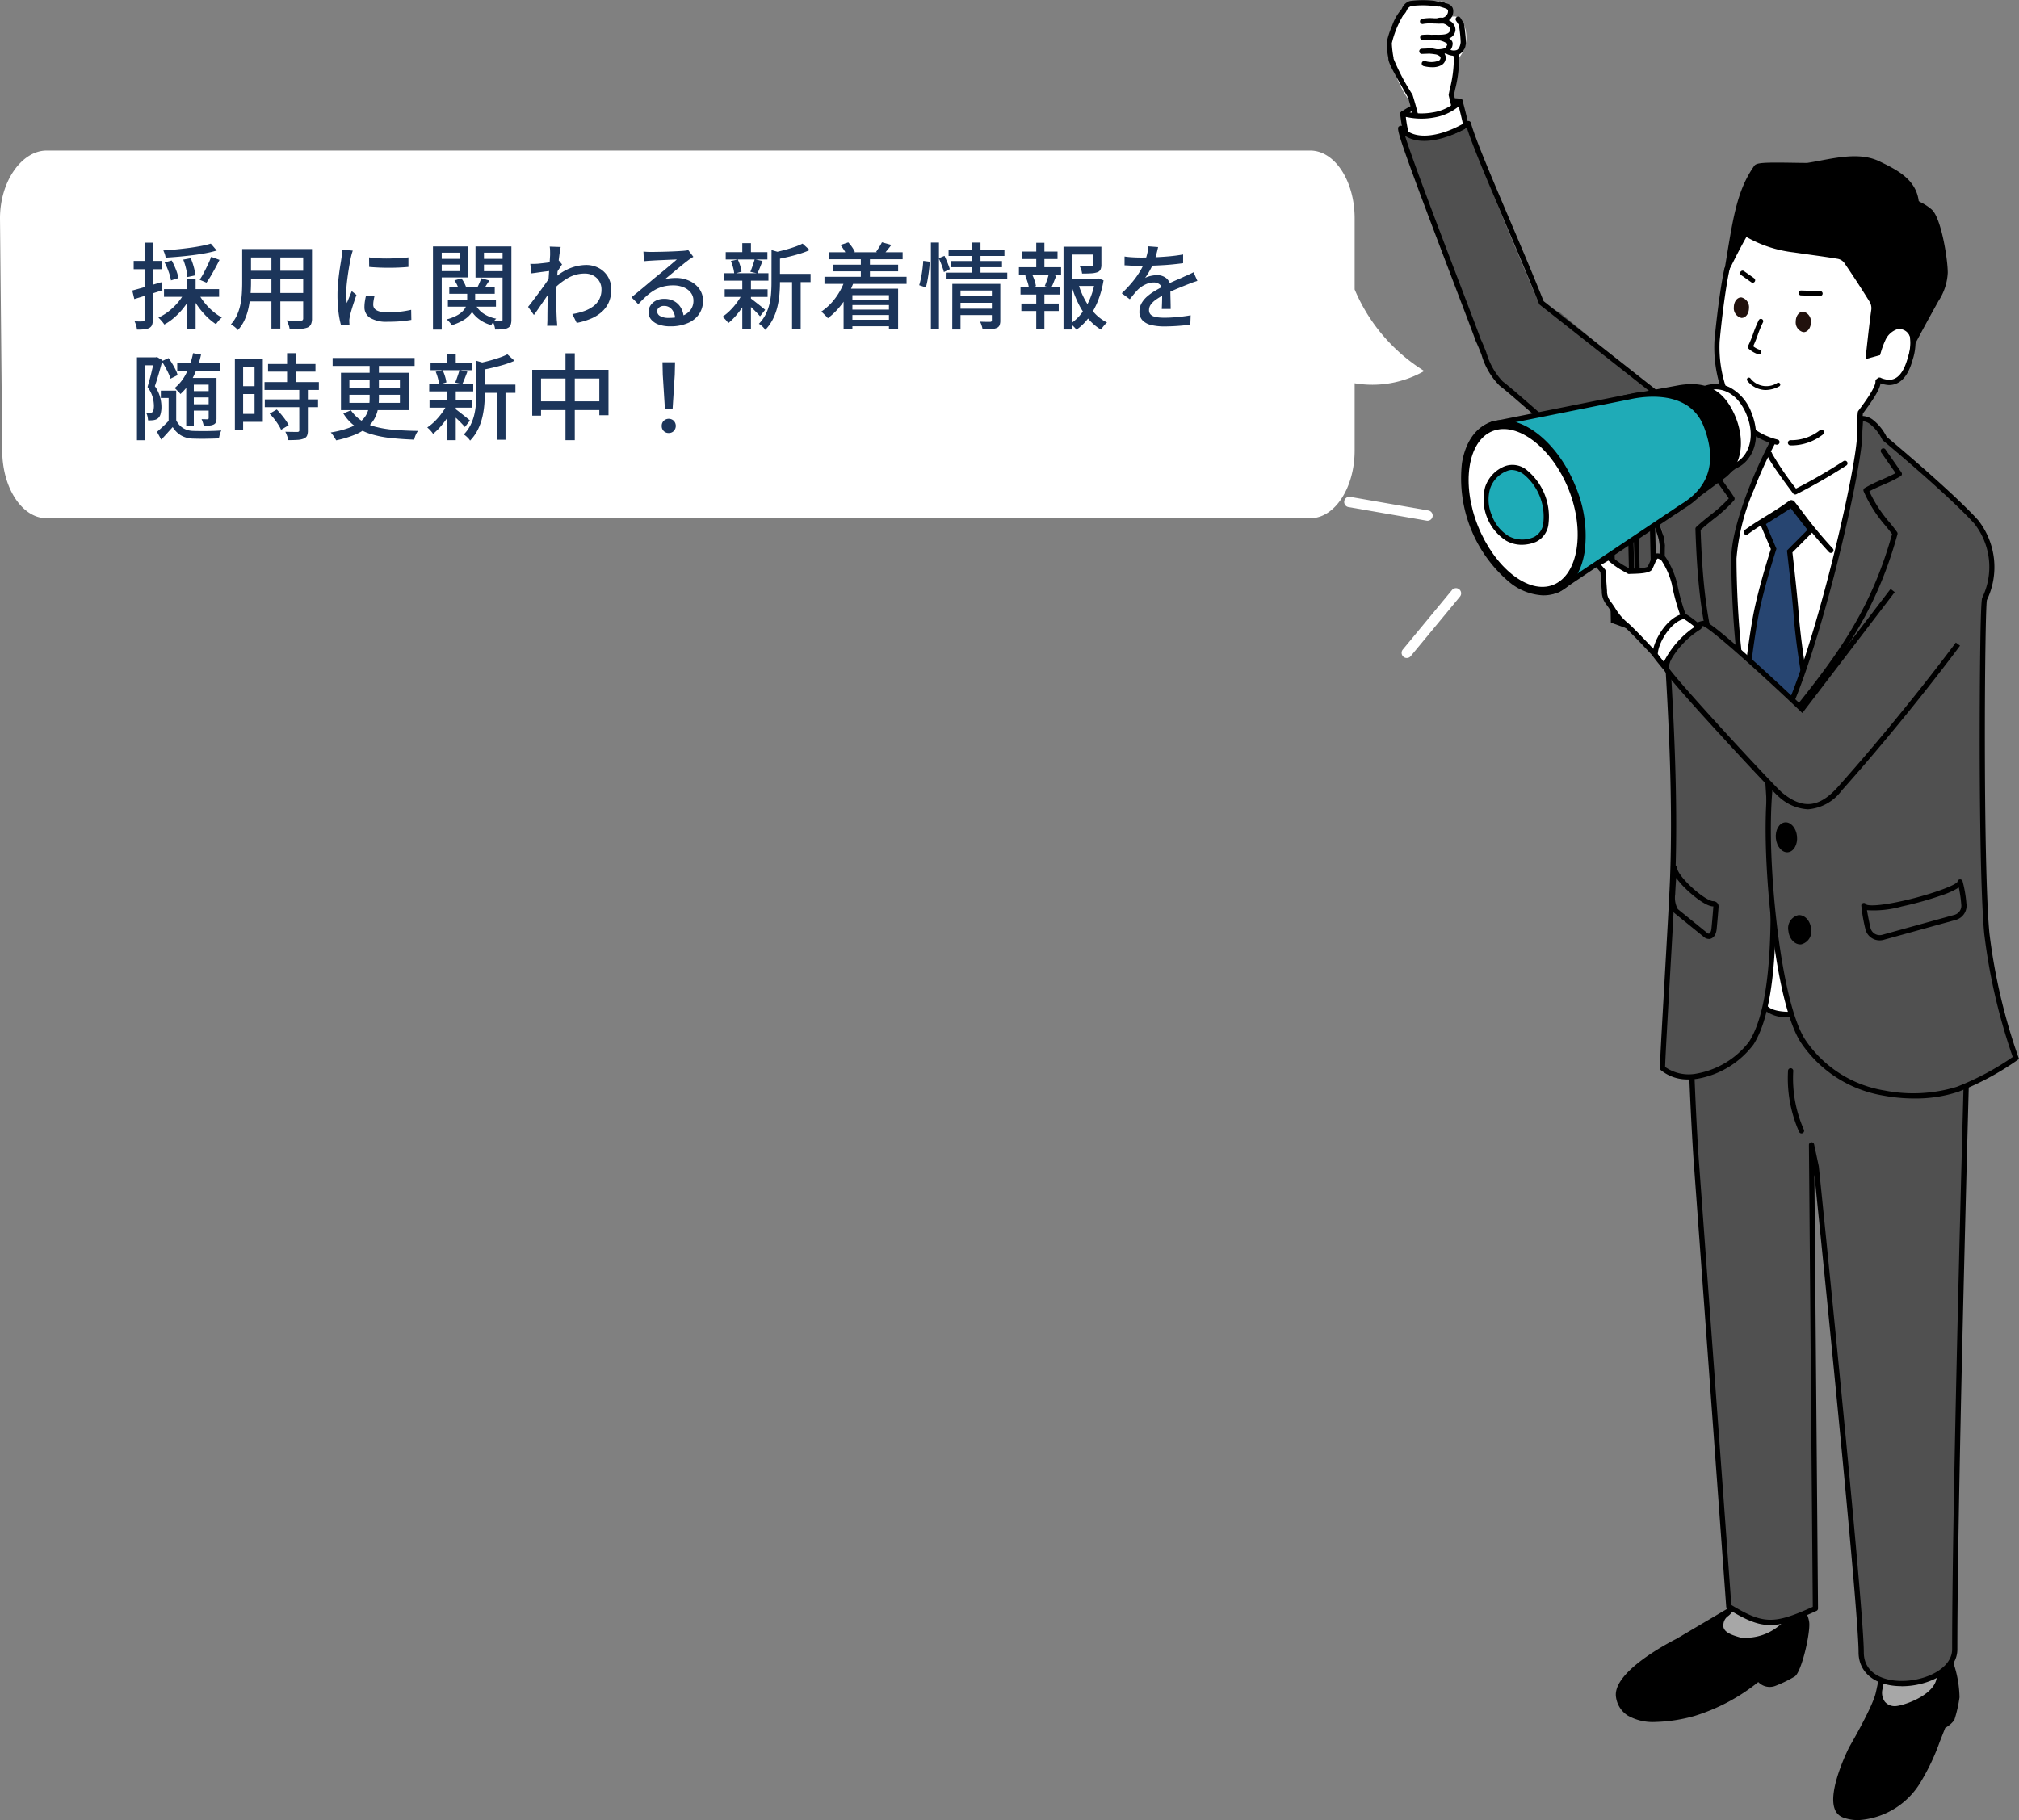 <svg xmlns="http://www.w3.org/2000/svg" width="237.004" height="213.698"><rect width="100%" height="100%" fill="#808080" stroke="none"/><defs><clipPath id="a"><path data-name="長方形 1402" fill="none" d="M0 0h79.221v213.698H0z"/></clipPath></defs><g data-name="グループ 9008"><g data-name="グループ 9007"><g data-name="グループ 854"><g data-name="グループ 203" transform="translate(157.783)" clip-path="url(#a)"><path data-name="パス 1052" d="M54.301 190.676c-.035-1.5-2.087-3.98-4.012-4.573l-11.139 6.576s-7.42 3.719-6.928 6.553c.6 3.482 5.666 2.8 8.853 1.929a22.326 22.326 0 007.592-4.106 1.55 1.55 0 001.811.6 14.717 14.717 0 002.258-1.09c.616-.448 1.6-4.4 1.566-5.891"/><path data-name="パス 1053" d="M36.508 202.175a18.552 18.552 0 004.648-.715l.019-.006a22.538 22.538 0 007.442-3.969 1.855 1.855 0 001.964.465 14.741 14.741 0 002.335-1.131c.756-.549 1.726-4.668 1.692-6.146-.04-1.708-2.253-4.251-4.229-4.859a.305.305 0 00-.246.029l-11.13 6.571c-.824.414-7.6 3.914-7.083 6.875a3.055 3.055 0 001.4 2.149 5.988 5.988 0 003.185.739m4.476-1.305c-1.565.428-5.389 1.282-7.332.048a2.434 2.434 0 01-1.128-1.735c-.371-2.139 4.756-5.22 6.763-6.226l.018-.01 11.019-6.505c1.807.636 3.64 2.961 3.669 4.245.036 1.551-.991 5.309-1.439 5.635a14.589 14.589 0 01-2.189 1.053 1.239 1.239 0 01-1.444-.487.307.307 0 00-.444-.072 21.941 21.941 0 01-7.494 4.055"/><path data-name="パス 1054" d="M46.882 170.472c-.2 6.728.113 12.9-1.275 17.907-.373 1.346-1.131.935-1.377 2.2s1.173 1.677 2.211 1.976a6.457 6.457 0 005.656-2.29c.814-1.166.63-.727.986-3.758.47-4-1.984-9.974-.514-15.123a28.41 28.41 0 01-5.688-.908" fill="#faf0a4"/><path data-name="パス 1055" d="M46.882 170.472c-.2 6.728.113 12.9-1.275 17.907-.373 1.346-1.131.935-1.377 2.2s1.173 1.677 2.211 1.976a6.457 6.457 0 005.656-2.29c.814-1.166.63-.727.986-3.758.47-4-1.984-9.974-.514-15.123a28.41 28.41 0 01-5.688-.908" fill="#a7a7a7"/><path data-name="パス 1056" d="M47.098 192.932a7.268 7.268 0 002.13-.369 6.034 6.034 0 003.122-2.127l.147-.209c.576-.815.583-.877.753-2.447.036-.334.08-.74.139-1.242a23.234 23.234 0 00-.423-5.781c-.446-2.959-.952-6.312-.1-9.293l.1-.359-.371-.032a28.786 28.786 0 01-5.582-.88l-.425-.2-.014.47a257.89 257.89 0 00-.08 4.459c-.061 4.9-.118 9.537-1.183 13.375a1.628 1.628 0 01-.633.973 1.873 1.873 0 00-.749 1.247c-.3 1.544 1.407 2.036 2.427 2.329a2.754 2.754 0 00.741.086m5.081-21.279c-.753 3.013-.258 6.291.18 9.2a22.859 22.859 0 01.42 5.619c-.059.5-.1.912-.14 1.248-.16 1.473-.16 1.473-.644 2.159l-.149.211a6.162 6.162 0 01-5.32 2.171c-1.2-.344-2.173-.7-1.995-1.622a1.276 1.276 0 01.54-.894 2.236 2.236 0 00.831-1.279c1.086-3.915 1.144-8.587 1.205-13.532.016-1.31.033-2.661.069-4.03a36.249 36.249 0 005 .754"/><path data-name="パス 1057" d="M70.627 193.884c-.884-1.32-4.878-.759-6.942-.192 0 0-.562 3.379-.991 5.173s-3.14 6.417-3.14 6.417-3.459 6.842-.888 7.818c3.178 1.206 7.714-1.6 8.83-4.167a36.072 36.072 0 002.819-6.289 2.984 2.984 0 001.035-.845 15.352 15.352 0 00.579-2.544 12.857 12.857 0 00-1.3-5.373"/><path data-name="パス 1058" d="M60.327 213.698a9.166 9.166 0 007.443-4.624 25.7 25.7 0 002.137-4.553c.184-.473.4-1.013.651-1.653a3.389 3.389 0 001.035-.878.307.307 0 00.051-.1 15.4 15.4 0 00.593-2.614 13.206 13.206 0 00-1.353-5.566c-1.075-1.605-5.619-.773-7.279-.317a.306.306 0 00-.221.245c-.006.034-.566 3.389-.987 5.152-.414 1.73-3.079 6.287-3.106 6.333l-.009.017c-.1.206-2.539 5.067-1.688 7.26a1.632 1.632 0 00.965.983 4.974 4.974 0 001.77.31m10.745-12.038a2.7 2.7 0 01-.882.71.308.308 0 00-.161.167c-.276.69-.5 1.266-.7 1.767a25.242 25.242 0 01-2.1 4.481.3.3 0 00-.017.033c-1.011 2.331-5.373 5.166-8.439 4a1.025 1.025 0 01-.611-.631c-.3-.785-.119-2.192.535-4.071a25.018 25.018 0 011.124-2.682c.17-.29 2.739-4.7 3.168-6.492.367-1.536.836-4.251.963-5a18.015 18.015 0 013.654-.551c1.462-.05 2.442.188 2.763.667a12.569 12.569 0 011.251 5.181 14.5 14.5 0 01-.55 2.42"/><path data-name="パス 1059" d="M62.44 178.797c.775 5.748 1.387 11.343.982 15.8a29.822 29.822 0 01-.52 3.615 1.814 1.814 0 001.764 2.4c.867.018 4.187-1.048 5.018-2.964.482-1.112.006-1.34-.131-3.969a135.9 135.9 0 01.226-15.848c-1.732.164-6.738 1.14-7.339.96" fill="#a7a7a7"/><path data-name="パス 1060" d="M64.681 200.925c.976 0 4.4-1.118 5.281-3.149a2.871 2.871 0 00.133-1.934 18.179 18.179 0 01-.24-2.173 135.013 135.013 0 01.225-15.8l.036-.37-.371.035c-.686.064-1.852.251-3.087.448a30.767 30.767 0 01-4.136.523l-.441-.113.051.449c.864 6.411 1.361 11.539.98 15.734a29.033 29.033 0 01-.514 3.578 2.415 2.415 0 00.384 2.019 2.08 2.08 0 001.674.756h.025m4.754-22.742a138.71 138.71 0 00-.192 15.517 18.715 18.715 0 00.247 2.24 2.287 2.287 0 01-.091 1.591c-.772 1.78-4.009 2.791-4.729 2.779a1.489 1.489 0 01-1.2-.523 1.808 1.808 0 01-.266-1.509 29.617 29.617 0 00.525-3.651c.379-4.172-.1-9.224-.934-15.5.653-.02 1.906-.209 3.966-.538 1.022-.163 2-.319 2.679-.4"/><path data-name="パス 1061" d="M54.866 134.426l.455 54.431c-4.791 2.189-6.1 2.237-10.163-.234l-3.855-52.8s-.786-11.576-.7-21.494c.032 1.332 32.784-.031 32.784-.031s-1.711 58.775-1.711 79.349c0 4.5-10.981 6.019-10.981.35 0-5.6-5.28-57.014-5.28-57.014z" fill="#505050"/><path data-name="パス 1062" d="M65.446 197.976c3.144 0 6.537-1.655 6.537-4.329 0-20.335 1.694-78.753 1.711-79.34a.308.308 0 00-.091-.227.3.3 0 00-.228-.088c-.078 0-7.867.326-15.751.5-13.86.308-16.349-.088-16.743-.3a.307.307 0 00-.584.13c-.084 9.816.694 21.4.7 21.518l3.855 52.8a.307.307 0 00.147.24c4.1 2.493 5.469 2.526 10.45.251a.307.307 0 00.179-.282l-.425-50.927c.708 6.931 5.185 50.956 5.185 56.069 0 2.417 1.985 3.978 5.058 3.978m7.624-83.358c-.137 4.772-1.7 59.481-1.7 79.029 0 2.222-3.062 3.715-5.923 3.715-2.149 0-4.444-.884-4.444-3.364 0-5.555-5.229-56.531-5.282-57.045a.294.294 0 00-.005-.033l-.548-2.557a.307.307 0 00-.607.067l.453 54.232c-4.57 2.073-5.814 2.043-9.56-.217l-3.845-52.637c-.008-.112-.757-11.272-.7-20.949 1.009.256 4.335.528 16.6.257a945.567 945.567 0 0015.567-.491"/><path data-name="パス 1063" d="M62.284 52.038c-1.57-2.243-3.707-3.616-6.249-2.793s-4.486-.075-7.4 4.486-6.056 14.506-4.038 22.88 4.118 41.647 4.118 41.647 4.659 2.932 10.968-2.33c5.773-17-1.279-38.33-.505-41.71 1.421-6.206 5.084-15.4 5.309-18.02a4.887 4.887 0 00-2.2-4.16" fill="#fff"/><path data-name="パス 1064" d="M52.496 59.272l2.3 2.961-2.5 2.517s.58 4.9.781 7.67a82.463 82.463 0 001.168 8.32l.43 9.781-4.285 7.737-1.7-7.487-1.476-10.67s.5-4.688 1.128-7.962c.625-3.248 2.066-7.688 2.066-7.688l-1.293-3.04z" fill="#274571"/><path data-name="パス 1065" d="M50.273 99.11l4.717-8.518-.439-9.913a82.821 82.821 0 01-1.163-8.283c-.179-2.473-.666-6.7-.764-7.536l2.584-2.6-2.64-3.394-3.827 2.427 1.35 3.175c-.226.707-1.473 4.669-2.041 7.615-.625 3.249-1.126 7.941-1.131 7.988v.037l1.486 10.733zm4.1-8.663l-3.853 6.957-1.515-6.689-1.469-10.62c.048-.448.529-4.829 1.12-7.9.614-3.192 2.042-7.607 2.057-7.651l.035-.109-1.236-2.906 2.916-1.849 1.966 2.528-2.412 2.43.017.147c.006.049.581 4.929.779 7.656a83.067 83.067 0 001.169 8.334z"/><path data-name="パス 1066" d="M37.36 62.658c.048-1.1-2.214-3.52-1.5-4.731a12.168 12.168 0 014.733-6.266c1.756-1.054 2.912-.994 4.7-1.307a49.81 49.81 0 015.98-.109c-1.785 2.805-5.515 11-5.515 15.336s.919 17.374 4.361 23.5c.836 12.721 1.208 27.785-2.305 33.369-1.579 2.51-7.233 5.622-10.43 2.966-.082-.208 1.008-17.795 1.178-22.129.623-15.915-1.424-35.373-1.2-40.633" fill="#505050"/><path data-name="パス 1067" d="M40.392 126.741a7.066 7.066 0 001.111-.091 10.5 10.5 0 006.566-4.033c3.633-5.775 2.649-20.741 1.859-32.766a.308.308 0 00-.039-.13c-3.722-6.628-3.83-22.367-3.83-24.14a25.224 25.224 0 012.067-8.129 46.4 46.4 0 013.4-7.042.307.307 0 00-.285-.47c-.052 0-1.284.112-2.621.375a.307.307 0 10.118.6 26.3 26.3 0 011.943-.3c-1.954 3.318-5.235 10.832-5.235 14.964 0 1.784.109 17.581 3.874 24.379.784 11.925 1.749 26.735-1.771 32.331a9.967 9.967 0 01-6.143 3.754 4.8 4.8 0 01-3.725-.775c.012-.824.279-5.5.538-10.036.277-4.847.563-9.86.644-11.931.393-10.049-.28-20.967-.772-28.94-.288-4.671-.516-8.361-.432-10.289a.305.305 0 000-.056l-.126-.9a.307.307 0 10-.608.085l.122.868c-.081 1.967.147 5.658.434 10.324.491 7.96 1.163 18.86.771 28.878-.081 2.065-.367 7.075-.643 11.92-.557 9.759-.566 10.2-.513 10.334a.308.308 0 00.09.124 4.906 4.906 0 003.209 1.086"/><path data-name="パス 1068" d="M48.567 89.503a.307.307 0 00.272-.448c-5.221-10.122-6.6-15.414-6.991-26.832.587-.534 1.069-.916 1.535-1.286a17.159 17.159 0 002.377-2.181.307.307 0 00.031-.369 24.411 24.411 0 00-.842-1.224c-.23-.32-.467-.649-.692-.993l1.734-1.8a.307.307 0 10-.442-.426l-1.9 1.974a.307.307 0 00-.038.377c.273.432.563.835.843 1.225.231.322.469.652.7 1a16.638 16.638 0 01-2.144 1.938c-.5.4-1.022.811-1.673 1.409a.307.307 0 00-.1.236c.384 11.628 1.77 16.973 7.064 27.235a.307.307 0 00.273.166"/><path data-name="パス 1069" d="M57.141 64.92a.307.307 0 00.226-.515 50.647 50.647 0 01-3.525-4.245c-.333-.439-.647-.854-1-1.3a.307.307 0 00-.481.382c.35.441.662.853.993 1.29a51.172 51.172 0 003.562 4.29.306.306 0 00.226.1"/><path data-name="パス 1070" d="M47.201 62.792a.3.3 0 00.182-.06c.849-.624 1.612-1.093 2.42-1.59.868-.533 1.764-1.085 2.83-1.868a.307.307 0 10-.364-.495c-1.045.768-1.931 1.313-2.788 1.84-.819.5-1.593.979-2.462 1.618a.307.307 0 00.182.554"/><path data-name="パス 1071" d="M42.798 110.247a.762.762 0 00.283-.055c.216-.086.588-.354.657-1.177 0-.012.154-1.6.218-2.558a.591.591 0 00-.16-.449.631.631 0 00-.459-.2h-.008c-.53 0-1.969-1.019-3.084-2.185-.866-.9-1.159-1.494-1.147-1.723a.307.307 0 00-.611-.054c-.164 1.323-.237 3.1-.238 3.117a3.122 3.122 0 00.521 2.241l.011.009 3.457 2.8a.851.851 0 00.561.223m.544-3.822c-.064.951-.215 2.52-.216 2.536-.035.423-.164.619-.273.662a.221.221 0 01-.214-.062l-.011-.009-3.455-2.8a2.762 2.762 0 01-.313-1.744c0-.02.039-.933.12-1.927a8.849 8.849 0 00.82.976c.88.919 2.613 2.374 3.529 2.374h.014m-4.369.556z"/><path data-name="パス 1072" d="M43.924 39.874s.639-9.691 3.246-12.528c2.63-3.938 5.03-3.075 8.964-5.411 7.019-3.548 8.262 6.877 8.233 15.023-.086 5.249-1.06 6.815-2.325 9.161a10.43 10.43 0 01-1.508 2.435c-.172 1.361.034 2.655-.065 4.379-.5 1.136-3.586 3.872-7.453 4.927-.466.127-.661.34-.974-1.271a19.8 19.8 0 01-.432-4.547c-5.363-.661-8.086-6.156-7.686-12.168" fill="#fff"/><path data-name="パス 1073" d="M65.999 41.688c1.191-2.3 2.25-4.247 3.5-6.5a6.341 6.341 0 001.047-3.168c-.007-1.7-.822-6.339-1.766-7.167s-1.6-.85-1.637-1.18c-.29-2.419-2.474-3.49-4.449-4.449-2.42-1.175-5.543-.219-8.315.219-2.406-.006-5.719-.168-5.98.2-2.075 2.929-2.479 6.3-3.389 11.745.164-.325 1.35-2.734 2.106-3.983a14.085 14.085 0 005.686 1.932c1.727.261 3.461.47 5.185.758a1.557 1.557 0 01.952.576 118.011 118.011 0 013.023 4.644 1.784 1.784 0 01.221 1.089c-.265 1.841-.632 5.351-.632 5.351l1.256-.343a6.116 6.116 0 01.973-2.071c.712-.643 1.495-.133 1.826.833a12.705 12.705 0 01.393 1.514"/><path data-name="パス 1074" d="M65.885 42.572l.386-.746c1.218-2.356 2.279-4.3 3.5-6.491a6.6 6.6 0 001.086-3.319c-.007-1.722-.8-6.459-1.87-7.4a5.812 5.812 0 00-1.245-.835 1.941 1.941 0 01-.292-.17c-.321-2.582-2.6-3.691-4.618-4.669-2.064-1-4.544-.536-6.942-.085-.53.1-1.032.194-1.531.273-.54 0-1.136-.011-1.712-.02-3.3-.052-4.236-.015-4.495.35-1.937 2.734-2.445 5.825-3.215 10.5l-.226 1.368-.332 1.988 1-1.976c.306-.613 1.189-2.382 1.848-3.518a14.539 14.539 0 005.536 1.809c.684.1 1.379.2 2.052.293 1.027.143 2.089.29 3.128.464a1.247 1.247 0 01.749.448 116.625 116.625 0 013.015 4.632 1.484 1.484 0 01.178.884c-.263 1.826-.63 5.328-.634 5.363l-.047.446 1.857-.508.047-.167a5.5 5.5 0 01.883-1.926.623.623 0 01.583-.191 1.308 1.308 0 01.747.9 9.667 9.667 0 01.316 1.181l.067.3zm-3.323-1.412l-.657.18c.108-1 .378-3.467.584-4.893a2.078 2.078 0 00-.264-1.295 118.172 118.172 0 00-3.031-4.656 1.87 1.87 0 00-1.154-.705 114.895 114.895 0 00-3.144-.466c-.671-.093-1.365-.19-2.045-.292a13.625 13.625 0 01-5.566-1.887l-.265-.171-.163.27c-.361.6-.817 1.451-1.215 2.221.7-4.245 1.235-7.123 2.991-9.618a21.551 21.551 0 014-.12c.587.009 1.194.019 1.745.02h.048a56.536 56.536 0 001.573-.28c2.3-.432 4.678-.88 6.56.034s4.007 1.946 4.278 4.21c.039.321.306.46.615.622a5.189 5.189 0 011.124.752c.817.717 1.655 5.21 1.662 6.938a6.011 6.011 0 01-1.009 3.018 244.49 244.49 0 00-3.119 5.764 8.595 8.595 0 00-.215-.728 1.876 1.876 0 00-1.174-1.291 1.23 1.23 0 00-1.148.33 5.515 5.515 0 00-1.013 2.048"/><path data-name="パス 1075" d="M66.437 39.617a1.315 1.315 0 00-1.5-.965 2.373 2.373 0 00-1.424 1.34 10.111 10.111 0 00-.7 2.154s-.448 2.97 1.155 2.659c2-.388 2.371-3.338 2.371-3.338a3.686 3.686 0 00.092-1.849" fill="#fff"/><path data-name="パス 1076" d="M63.955 45.209c1.946 0 2.579-2.251 2.788-2.995a6.634 6.634 0 00.284-2.828 1.82 1.82 0 00-.876-1.206 2.344 2.344 0 00-1.872-.043.307.307 0 10.194.582 1.783 1.783 0 011.386 0 1.233 1.233 0 01.574.822 5.783 5.783 0 01-.281 2.506c-.487 1.733-1.212 2.565-2.233 2.547a3.139 3.139 0 01-.964-.245.307.307 0 00-.243.564 3.738 3.738 0 001.195.295h.047"/><path data-name="パス 1077" d="M50.809 52.212a.307.307 0 00.067-.606 7.864 7.864 0 01-5.187-4.094 14.721 14.721 0 01-1.609-7.428c.022-.244.477-5.228 1.163-8.444a.307.307 0 00-.6-.128c-.708 3.317-1.171 8.475-1.175 8.527v.018a15.344 15.344 0 001.685 7.752 8.461 8.461 0 005.59 4.4.3.3 0 00.068.008"/><path data-name="パス 1078" d="M52.953 58.06a.307.307 0 00.139-.033 64.4 64.4 0 005.88-3.386.307.307 0 00-.348-.505 60.915 60.915 0 01-5.58 3.226 34.609 34.609 0 01-2.8-4.106.3.3 0 00-.347-.257.309.309 0 00-.259.35c.08.556 2.174 3.394 3.071 4.588a.307.307 0 00.246.123"/><path data-name="パス 1079" d="M60.237 54.93a.307.307 0 00.3-.266c.013-.093.053-.431.1-.789.046-.38.108-.9.119-.974a.31.31 0 00.006-.043c.043-.748.044-1.41.045-2.05a19.649 19.649 0 01.089-2.26c1.34-1.8 2.154-3.073 2.084-3.826a.307.307 0 00-.611.057c.063.68-1.392 2.633-2.014 3.467a.3.3 0 00-.058.145 19.358 19.358 0 00-.1 2.416c0 .631 0 1.284-.044 2.014-.017.11-.047.357-.122.981-.043.354-.083.688-.1.78a.307.307 0 00.263.345h.041"/><path data-name="パス 1080" d="M45.748 36.055a1.171 1.171 0 00.876 1.268c.489.037.89-.469.9-1.132a1.171 1.171 0 00-.876-1.268c-.489-.038-.89.469-.9 1.132" fill="#21110d"/><path data-name="パス 1081" d="M53.016 37.728a1.171 1.171 0 00.876 1.268c.489.037.89-.469.9-1.132a1.171 1.171 0 00-.876-1.268c-.489-.037-.89.469-.9 1.132" fill="#21110d"/><path data-name="パス 1082" d="M48.695 41.61a.28.28 0 00.088-.545 2.338 2.338 0 01-.764-.412 14.115 14.115 0 00.533-1.321 13.337 13.337 0 01.607-1.473.279.279 0 10-.5-.242 14.019 14.019 0 00-.63 1.526 13.344 13.344 0 01-.607 1.473.279.279 0 00.08.341 3.214 3.214 0 001.108.638.283.283 0 00.089.014"/><path data-name="パス 1083" d="M55.894 34.753a.288.288 0 00.009-.575l-2.269-.069a.288.288 0 00-.017.575l2.269.068h.009"/><path data-name="パス 1084" d="M47.964 33.195a.288.288 0 00.166-.523l-1.2-.847a.288.288 0 00-.332.47l1.2.847a.286.286 0 00.165.053"/><path data-name="パス 1085" d="M52.255 119.406a14.493 14.493 0 004.324-.737l-.191-.583c-2.961.971-6 .942-6.784-.064l-.485.376a3.974 3.974 0 003.137 1.008"/><path data-name="パス 1086" d="M25.359 36.722l17.783 14.726-3.947 10.7S21.175 47.106 18.442 45.04c-4.144-3.133.354-8.434 2.308-10.669z" fill="#505050"/><path data-name="パス 1087" d="M7.288 13.557a3.586 3.586 0 002.245.688 5.375 5.375 0 002.249-.824c.7-.42 1.538-.835 1.831-1.531a15.414 15.414 0 00-1.755-.084c-.583.07-1.164.157-1.739.279a7.01 7.01 0 00-3.182 1.263l.352.209" fill="#fff"/><path data-name="パス 1088" d="M9.282 14.563q.135 0 .278-.012a5.634 5.634 0 002.379-.866l.264-.156a3.693 3.693 0 001.692-1.519.307.307 0 00-.248-.424 15.344 15.344 0 00-1.824-.085c-.681.082-1.242.172-1.766.284a7.256 7.256 0 00-3.323 1.334.307.307 0 00.049.493l.351.208a4.108 4.108 0 002.151.742m3.8-2.412a5.051 5.051 0 01-1.186.847l-.27.159a5.045 5.045 0 01-2.118.781 3.248 3.248 0 01-2.023-.624 8.1 8.1 0 012.7-.929c.505-.108 1.049-.2 1.711-.275.1-.011.673.006 1.186.041"/><path data-name="パス 1089" d="M11.567 2.277l1.037-.3a1.107 1.107 0 011.285.543 3.892 3.892 0 01-1.135 4.967l-.786.576z" fill="#fff"/><path data-name="パス 1090" d="M7.97 12.097c-1.3-1.123-2.751-5.286-2.666-5.645 0 0-.049-1.061-.006-1.415a11.148 11.148 0 011.462-3.5c.363-.284.351-.909 1.045-1.12a16.744 16.744 0 013.074-.32c.72.122 1.068-.035 1.572.741.072.111.145.448 0 .56l.438 4.108.3 1.24a18.042 18.042 0 01-.6 4.392l1.084 4.558-4.594 1.114s-.559-4.242-1.106-4.716" fill="#fff"/><path data-name="パス 1091" d="M10.353 7.892a2.11 2.11 0 001.076-.246.994.994 0 00.476-.65.871.871 0 00-.12-.691 1.221 1.221 0 00.945-1.045.6.6 0 00-.143-.536 1.09 1.09 0 00-.262-.215 1.156 1.156 0 00.745-.989 1.218 1.218 0 00-.677-1.082l-.094-.059a1.3 1.3 0 00.5-.871c.107-.871-.5-1.051-1.257-1.279l-.226-.068a.307.307 0 00-.18.587l.23.069c.835.25.862.3.823.616a.808.808 0 01-.665.656 1.025 1.025 0 00-.671.1.307.307 0 00.143.572 2.325 2.325 0 00.542-.041 1.728 1.728 0 01.517.234c.281.186.419.393.406.494-.07.561-.584.65-1.641.631h-.083a2.315 2.315 0 00-.288 0 .307.307 0 00.022.613h.271a2.5 2.5 0 011.385.445c-.131.539-.362.569-.78.625l-.066.009a1.954 1.954 0 01-.482 0c-.23-.053-.473-.089-.7-.123l-.091-.013a.307.307 0 00-.09.607c.1.015.2.035.311.056.146.028.3.058.465.078a1.039 1.039 0 01.586.28.253.253 0 01.027.217.38.38 0 01-.194.253 2.444 2.444 0 01-1.622.042.307.307 0 00-.166.591 4.017 4.017 0 001.028.133"/><path data-name="パス 1092" d="M12.881 6.542a1.68 1.68 0 00.49-.072 1.615 1.615 0 00.923-1.5 15.64 15.64 0 00-.227-2.191.308.308 0 00-.044-.11l-.369-.575a.307.307 0 10-.517.331l.336.523a15.2 15.2 0 01.208 1.981c-.027.409-.2.868-.49.956a1.14 1.14 0 01-.849-.089.307.307 0 10-.289.541 1.76 1.76 0 00.826.207"/><path data-name="パス 1093" d="M9.075 17.12a.306.306 0 00.073-.009l4.592-1.114a.307.307 0 00.226-.369l-1.069-4.492.128-.617a14.812 14.812 0 00.468-3.788.312.312 0 00-.008-.053l-.069-.289a.308.308 0 00-.6.143l.063.262a14.516 14.516 0 01-.457 3.6c-.048.23-.1.46-.142.688a.31.31 0 000 .132l1.014 4.261-3.979.967a41.594 41.594 0 00-1.271-5.276l-.119-.209A25.74 25.74 0 015.8 6.887a.308.308 0 000-.111 11.7 11.7 0 01-.2-1.7 11.584 11.584 0 011.348-3.3 1.557 1.557 0 00.387-.52.9.9 0 01.556-.547 10.869 10.869 0 013.129.068.307.307 0 10.086-.608A11.67 11.67 0 007.715.121a1.5 1.5 0 00-.919.843 1.062 1.062 0 01-.227.328 5.759 5.759 0 00-.927 1.7 10.169 10.169 0 00-.65 2.01 11.1 11.1 0 00.2 1.829c-.036.476.512 1.463 2.2 4.428l.119.209a46.338 46.338 0 011.263 5.4.307.307 0 00.3.249M5.797 6.897"/><path data-name="パス 1094" d="M13.617 11.914s.711 2.7.639 2.783c-1.154 1.39-4.844 2.684-6.772 1.606a14.917 14.917 0 01-.6-2.942 9.275 9.275 0 003.611.133 5.561 5.561 0 003.125-1.581" fill="#fff"/><path data-name="パス 1095" d="M9.265 17.01a7.7 7.7 0 005.225-2.117c.122-.147.173-.208-.578-3.057a.307.307 0 00-.525-.127 5.325 5.325 0 01-2.951 1.483 7.493 7.493 0 01-2.93-.042 17.369 17.369 0 00-.584-.093.307.307 0 00-.346.344c.389 2.964.619 3.093.756 3.169a3.96 3.96 0 001.933.439m4.678-2.423c-1.134 1.236-4.51 2.389-6.255 1.479a16.138 16.138 0 01-.448-2.338l.163.028a8.121 8.121 0 003.143.041 6.23 6.23 0 002.906-1.3c.232.9.445 1.79.492 2.087m.009.081z"/><path data-name="パス 1096" d="M16.509 41.452c-1.154-.9-10.369-26.092-9.852-26.385 1.536 2 5.342 1.458 8.123-.278-.377 1.637 10.523 26.465 10.523 26.465z" fill="#505050"/><path data-name="パス 1097" d="M37.276 63.638a.307.307 0 00.292-.4l-1.185-3.717a.307.307 0 00-.124-.163c-3.4-2.229-9.089-7.194-13.239-10.819-2.03-1.773-3.634-3.174-4.393-3.748a8.039 8.039 0 01-1.913-3.352c-.215-.546-.437-1.111-.677-1.612-.378-1.053-1.3-3.455-2.455-6.492-2.155-5.643-5.57-14.588-6.432-17.389 1.812 1.2 4.831.451 7.255-.962.607 1.98 2.482 6.392 4.459 11.045 1.415 3.33 2.879 6.774 4.013 9.635a.306.306 0 00.1.128l19.566 15.414a.307.307 0 00.3.043 10.944 10.944 0 014.329-.73.307.307 0 10.048-.612 11.488 11.488 0 00-4.44.708L23.417 35.361c-1.132-2.853-2.584-6.269-3.988-9.573-2.112-4.97-4.108-9.665-4.542-11.351a.307.307 0 00-.46-.184c-2.691 1.68-6.141 2.436-7.528.63a.307.307 0 00-.4-.08c-.312.178-.429.244 2 6.829 1.343 3.641 3.1 8.232 4.5 11.921 1.164 3.048 2.083 5.455 2.456 6.495a.307.307 0 00.012.029c.233.485.443 1.02.666 1.586a8.385 8.385 0 002.114 3.617c.742.561 2.339 1.956 4.36 3.721 4.127 3.6 9.766 8.53 13.215 10.81l1.152 3.613a.307.307 0 00.292.214"/><path data-name="パス 1098" d="M9.211 2.817a.3.3 0 00.1-.015 5.38 5.38 0 011.228-.042c.389.009.83.02 1.265 0a.307.307 0 00-.024-.613c-.415.017-.846.006-1.226 0a5.126 5.126 0 00-1.433.072.307.307 0 00.1.6"/><path data-name="パス 1099" d="M11.102 4.756a.307.307 0 00.012-.614c-.2-.008-.411-.022-.619-.036a6.43 6.43 0 00-1.356-.008.307.307 0 00.107.6 6.329 6.329 0 011.207.016c.213.014.429.029.635.037h.012"/><path data-name="パス 1100" d="M9.132 6.33h.011l1.165-.042a.307.307 0 00-.022-.613l-1.166.042a.307.307 0 00.011.614"/><path data-name="パス 1101" d="M52.521 52.295a6 6 0 003.705-1.3.307.307 0 00-.384-.479 5.367 5.367 0 01-3.435 1.165.307.307 0 00-.014.614h.128"/><path data-name="パス 1102" d="M53.692 133.071a.3.3 0 00.124-.027.307.307 0 00.156-.4 14.9 14.9 0 01-1.249-6.9.307.307 0 00-.613-.037 15.513 15.513 0 001.3 7.184.307.307 0 00.281.183"/><path data-name="パス 1103" d="M7.355 77.253a.6.6 0 00.467-.22l5.784-6.995a.606.606 0 00-.934-.772l-5.784 6.995a.606.606 0 00.466.992" fill="#fff"/><path data-name="パス 1104" d="M9.802 61.138a.606.606 0 00.105-1.2l-9.2-1.6a.606.606 0 00-.212 1.193l9.2 1.6a.633.633 0 00.107.009" fill="#fff"/><path data-name="パス 1105" d="M60.52 50.824c.114 3.475-4.406 23.2-8.226 32.072-2.18 5.06-2.82 10.817-2.374 18.994.364 6.68 1.607 16.751 3.967 20.365 4.809 7.365 14.5 6.97 18.134 5.63a32.034 32.034 0 006.832-3.669 68.479 68.479 0 01-3.416-14.677c-.759-8.224-.558-38.677-.269-39.208a8.544 8.544 0 00-.975-9.061c-3.142-3.467-10.75-9.784-10.75-9.784a5.623 5.623 0 00-1.6-1.988 1.874 1.874 0 00-1.232-.349c-.046.906-.093 1.371-.093 1.673" fill="#505050"/><path data-name="パス 1106" d="M66.918 128.968a15.848 15.848 0 005.209-.794 32.648 32.648 0 006.907-3.709l.186-.136-.079-.217a68.683 68.683 0 01-3.4-14.6c-.764-8.271-.551-37.717-.29-39.061a8.914 8.914 0 00-1.032-9.386c-3-3.31-10.122-9.264-10.739-9.779l-.008-.013a5.792 5.792 0 00-1.641-2.016l-.014-.01a2.172 2.172 0 00-1.44-.4l-.259.029-.013.26c-.021.4-.041.719-.058.971-.021.325-.035.54-.035.718v.01c.108 3.3-4.382 23.077-8.2 31.941-2.142 4.97-2.859 10.692-2.4 19.132.394 7.23 1.683 16.942 4.017 20.516a14.505 14.505 0 009.706 6.213 19.419 19.419 0 003.582.332m11.568-4.868a31.849 31.849 0 01-6.571 3.5 17.454 17.454 0 01-8.465.435 13.9 13.9 0 01-9.306-5.946c-2.122-3.25-3.5-12.494-3.918-20.214-.454-8.341.249-13.98 2.355-18.862 3.937-9.136 8.359-28.758 8.251-32.2 0-.157.015-.373.034-.673.012-.191.027-.417.043-.69a1.692 1.692 0 01.759.291 5.177 5.177 0 011.48 1.833l.062.108.042.035c.076.063 7.627 6.342 10.719 9.754a8.24 8.24 0 01.932 8.708c-.3.557-.3 16.7-.3 16.866 0 5.1.067 17.508.529 22.517a68.774 68.774 0 003.355 14.532"/><path data-name="パス 1107" d="M50.68 98.431c.1.968.728 1.7 1.414 1.632s1.165-.907 1.07-1.875-.728-1.7-1.414-1.632-1.165.907-1.07 1.875"/><path data-name="パス 1108" d="M52.151 109.292c.093.947.764 1.656 1.5 1.584a1.567 1.567 0 001.162-1.845c-.093-.947-.764-1.656-1.5-1.584a1.567 1.567 0 00-1.162 1.845"/><path data-name="パス 1109" d="M62.867 110.409a1.727 1.727 0 00.459-.062l8.472-2.342a1.723 1.723 0 001.245-1.934 14.321 14.321 0 00-.447-2.61.307.307 0 00-.6.075c-.322.516-4.19 1.851-7.655 2.486-2.471.453-2.98.217-3.045.177a.307.307 0 00-.588.1 19.17 19.17 0 00.464 2.711 1.725 1.725 0 001.7 1.4m9.286-6.206a15.655 15.655 0 01.279 1.926v.028a1.11 1.11 0 01-.8 1.255l-8.472 2.342a1.113 1.113 0 01-1.39-.866 36.42 36.42 0 01-.4-2.027 12.017 12.017 0 004.09-.438 39.581 39.581 0 004.716-1.323 9.125 9.125 0 001.974-.9m-10.848 2.022"/><path data-name="パス 1110" d="M49.489 45.789a3.437 3.437 0 001.586-.427.23.23 0 10-.213-.408 2.372 2.372 0 01-3.174-.541.23.23 0 10-.351.3 2.779 2.779 0 002.152 1.078"/><path data-name="パス 1111" d="M50.039 87.476a.306.306 0 00.239-.114l1.324-1.639c6.178-7.634 10.642-13.151 13.351-22.994a.306.306 0 00-.044-.256 19.119 19.119 0 00-.86-1.109 15.71 15.71 0 01-2.4-3.678c.424-.239 1.066-.525 1.691-.8a16.18 16.18 0 002-.985.307.307 0 00.082-.431l-1.862-2.675a.307.307 0 10-.5.351l1.674 2.4c-.423.233-1.039.507-1.639.775a16.2 16.2 0 00-2 .985.307.307 0 00-.114.374 15.86 15.86 0 002.59 4.071c.272.335.531.653.749.955-2.679 9.633-7.1 15.091-13.2 22.631q-.65.8-1.325 1.64a.307.307 0 00.239.5"/><path data-name="パス 1112" d="M31.619 72.879l2.271.829-.279-12.722-2.247.075z" fill="#505050"/><path data-name="パス 1113" d="M34.206 74.151l-.3-13.482-2.86.1.266 12.331zm-.9-12.848l.263 11.963-1.652-.6-.244-11.305z"/><path data-name="パス 1114" d="M36.435 72.702l-1.905.981-.279-12.722 1.93-.078z" fill="#505050"/><path data-name="パス 1115" d="M34.238 74.179l2.512-1.294-.266-12.323-2.543.1zm1.891-1.664l-1.3.669-.262-11.93 1.316-.053z"/><path data-name="パス 1116" d="M42.268 45.655c1.8-.716 4.1.008 5.287 2.977s.052 5.392-1.745 6.108l-3.393 2.54-4.221-10.391z" fill="#fff"/><path data-name="パス 1117" d="M42.416 57.587a.307.307 0 00.184-.061l3.361-2.516c1.866-.771 3.152-3.295 1.878-6.491a5.484 5.484 0 00-2.564-3.033 3.818 3.818 0 00-3.11-.121l-4.06 1.231a.307.307 0 00-.2.409l4.222 10.391a.307.307 0 00.284.191m1.171-11.881c1.362 0 2.817.87 3.682 3.039 1.135 2.848.037 5.068-1.574 5.71a.3.3 0 00-.07.039l-3.074 2.3-3.945-9.71 3.75-1.137.025-.008a3.256 3.256 0 011.207-.233"/><path data-name="パス 1118" d="M39.48 45.512c3.175-.479 4.909.679 6.082 3.316s1.044 5.709-1.33 7.234l-5.254 3.89-6.062-13.24z"/><path data-name="パス 1119" d="M38.977 60.259a.308.308 0 00.183-.06l5.246-3.884c2.588-1.67 2.586-5.025 1.435-7.611-1.286-2.892-3.263-3.969-6.409-3.495h-.009l-6.563 1.2a.307.307 0 00-.224.43l6.062 13.24a.307.307 0 00.2.169.312.312 0 00.076.01m1.839-14.549c2.128 0 3.466 1 4.464 3.242 1.55 3.485.314 5.869-1.215 6.851l-.017.012-4.95 3.665-5.74-12.537 6.17-1.128a8.7 8.7 0 011.287-.1"/><path data-name="パス 1120" d="M39.65 59.504c2.977-1.77 4.732-4.691 2.855-9.533-1.447-3.732-5.589-4.132-8.928-3.408L17.42 49.795c-3.244 1.293-4.143 6.686-2.006 12.046s6.5 8.656 9.743 7.363z" fill="#1fabb7"/><path data-name="パス 1121" d="M23.686 69.788a4.247 4.247 0 001.585-.3l.057-.03 14.487-9.7c3.674-2.189 4.676-5.521 2.978-9.9a5.74 5.74 0 00-3.955-3.559 11.14 11.14 0 00-5.325-.038l-16.18 3.237-.026.01c-3.4 1.354-4.373 6.936-2.178 12.445 1.868 4.687 5.441 7.832 8.557 7.833m1.328-.857c-3.079 1.2-7.251-2.026-9.315-7.2s-1.252-10.39 1.809-11.637l16.129-3.227c1.591-.345 6.9-1.129 8.582 3.218 1.576 4.065.658 7.146-2.726 9.158l-.014.009z"/><path data-name="パス 1122" d="M15.154 61.945c2.136 5.36 6.5 8.656 9.743 7.363s4.143-6.687 2.006-12.046-6.5-8.656-9.743-7.363-4.143 6.687-2.006 12.046"/><path data-name="パス 1123" d="M23.399 69.898a4.321 4.321 0 001.611-.3c1.673-.667 2.813-2.348 3.21-4.733a14.772 14.772 0 00-1.033-7.712c-2.2-5.508-6.745-8.888-10.142-7.534-1.673.667-2.813 2.347-3.21 4.733a15.959 15.959 0 005.588 14.019 6.715 6.715 0 003.974 1.531m-4.736-19.974c2.855 0 6.184 3 7.957 7.452a14.152 14.152 0 011 7.384c-.36 2.165-1.366 3.679-2.832 4.264s-3.237.177-4.988-1.146a15.353 15.353 0 01-5.353-13.429c.36-2.165 1.366-3.679 2.832-4.264a3.721 3.721 0 011.387-.261"/><path data-name="パス 1124" d="M15.696 61.729c1.939 4.864 5.909 8.11 8.854 6.936s3.749-6.322 1.81-11.187-6-8.035-8.942-6.861-3.661 6.248-1.722 11.112" fill="#fff"/><path data-name="パス 1125" d="M17.06 60.628c.919 2.307 2.919 3.677 5.33 2.716 1.4-.557 1.783-2.878.863-5.185s-2.8-3.726-4.193-3.169c-2.329.928-2.92 3.331-2 5.638" fill="#1eabb7"/><path data-name="パス 1126" d="M20.86 63.962a4.433 4.433 0 001.645-.333 2.633 2.633 0 001.489-2.171 7.043 7.043 0 00-2.472-6.2 2.634 2.634 0 00-2.574-.551 3.946 3.946 0 00-2.4 2.493 5.785 5.785 0 002.466 6.281 3.746 3.746 0 001.843.482m-1.155-8.786a2.464 2.464 0 011.446.57 6.435 6.435 0 012.237 5.612 2.055 2.055 0 01-1.111 1.7 3.356 3.356 0 01-2.962-.115 4.731 4.731 0 01-1.97-2.429 4.67 4.67 0 01-.211-3.128 3.351 3.351 0 012.04-2.111 1.422 1.422 0 01.531-.1"/><path data-name="パス 1127" d="M31.057 65.43a11.208 11.208 0 002.4 1.653c-.025-.043 2.384.052 2.48-.462.509-1.011.542-1.842 1.563-1.016a9.613 9.613 0 011.315 3.062 23.935 23.935 0 001.271 4.293c.631 1.583 3.4 2.224 3.4 2.224l-4.023 4.871s-5.425-5.983-6.419-6.743a12.3 12.3 0 01-2.037-2.558 2.115 2.115 0 01-.442-1.337l-.171-2.375-.689-.807c.446-.271.764-.428 1.357-.8" fill="#fff"/><path data-name="パス 1128" d="M39.458 80.362h.007a.307.307 0 00.229-.111l4.024-4.871a.307.307 0 00-.167-.494c-.026-.006-2.622-.624-3.185-2.038a23.5 23.5 0 01-1.252-4.225 9.813 9.813 0 00-1.36-3.182.314.314 0 00-.066-.073 1.268 1.268 0 00-1.022-.385c-.392.1-.566.5-.767.972-.073.17-.148.346-.241.53a.292.292 0 00-.017.041c-.1.079-.486.2-1.9.236-.087 0-.159 0-.22.007a9.747 9.747 0 00-.234-.131 9 9 0 01-2.021-1.427.307.307 0 00-.377-.038c-.348.22-.6.363-.841.5-.168.1-.329.188-.512.3a.307.307 0 00-.074.461l.623.73.163 2.261a2.432 2.432 0 00.507 1.516c.18.232.352.492.535.766a7.33 7.33 0 001.558 1.848c.961.734 6.324 6.646 6.378 6.705a.307.307 0 00.227.1m3.487-5.01l-3.5 4.234c-1.072-1.178-5.326-5.834-6.222-6.518a6.763 6.763 0 01-1.42-1.7c-.189-.284-.368-.553-.561-.8a1.817 1.817 0 01-.378-1.143.264.264 0 000-.028l-.171-2.375a.308.308 0 00-.073-.177l-.452-.529.186-.107c.2-.114.4-.231.663-.39a9.94 9.94 0 001.976 1.359c.124.068.232.127.282.162a.306.306 0 00.252.044c.047 0 .143 0 .229-.007 1.443-.032 2.316-.15 2.462-.645.094-.19.172-.372.241-.534.107-.25.255-.594.351-.618.012 0 .123-.02.45.236a9.068 9.068 0 011.241 2.885v.027a24.1 24.1 0 001.287 4.349c.522 1.311 2.292 2.01 3.149 2.278"/><path data-name="パス 1129" d="M42.108 73.204c.889-.165 11.644 10.058 11.644 10.058l10.669-13.657 8.682 4.454S60.072 89.93 58.191 92.599s-4.316 2.877-6.949.723c-1.008-.825-13.436-14.286-13.436-14.839 0-1.594 2.385-4.924 4.3-5.28" fill="#505050"/><path data-name="パス 1130" d="M54.454 95.018a5.449 5.449 0 003.966-2.213c7.8-8.757 13.819-16.914 13.879-17l-.494-.364c-.06.081-6.061 8.216-13.843 16.951-2.177 2.444-4.129 2.65-6.525.69-.454-.371-3.608-3.714-6.887-7.3-4.152-4.538-6.2-6.939-6.435-7.355.052-1.415 2.223-4.556 4.019-4.921.815.209 6.464 5.274 11.408 9.973l.248.236 10.842-14.193-.488-.373-10.433 13.657a351.36 351.36 0 00-5.246-4.861c-5.713-5.172-6.154-5.09-6.417-5.042-2.01.373-4.553 3.782-4.553 5.582 0 .175 0 .5 6.42 7.524 3 3.279 6.574 7.1 7.128 7.552a5.456 5.456 0 003.406 1.457"/><path data-name="パス 1131" d="M37.6 78.272s-1.09-1.321-1.09-1.412c0-1.461 1.627-4.171 3.383-4.5a10.193 10.193 0 011.77 1.267 10.613 10.613 0 00-4.063 4.642" fill="#fff"/><path data-name="パス 1132" d="M37.6 78.578h.041a.307.307 0 00.239-.178 10.308 10.308 0 013.946-4.508.307.307 0 00.035-.5c-1.669-1.4-1.882-1.36-2.023-1.334-1.936.359-3.635 3.245-3.634 4.8 0 .126 0 .2 1.16 1.607a.307.307 0 00.237.112m3.545-4.978a10.914 10.914 0 00-3.614 4.1 20.12 20.12 0 01-.713-.917c.053-1.329 1.535-3.769 3.07-4.11a10.739 10.739 0 011.257.924m-4.354 3.143z"/></g></g><path data-name="パス 9860" d="M5.474 17.676h148.331c2.879 0 5.213 3.563 5.213 7.958v8.349a20.767 20.767 0 008.171 9.577 12.324 12.324 0 01-8.171 1.438v7.889c0 4.395-2.334 7.958-5.213 7.958H5.474c-2.879 0-5.213-3.563-5.213-7.958L0 25.634c0-4.391 2.595-7.958 5.474-7.958z" fill="#fff"/></g><path data-name="パス 9987" d="M24.745 28.601l.7.814a13.524 13.524 0 01-1.32.314q-.722.135-1.52.235t-1.6.171q-.8.072-1.562.115a2.123 2.123 0 00-.1-.429 3.384 3.384 0 00-.171-.418q.737-.044 1.513-.121t1.518-.176q.743-.1 1.4-.226a10.068 10.068 0 001.142-.279zm-5.423 2.211l.836-.231a9.035 9.035 0 01.494 1.067 5.749 5.749 0 01.3 1l-.88.275a6.074 6.074 0 00-.275-1.017 7.735 7.735 0 00-.475-1.094zm2.189-.33l.88-.165a7.429 7.429 0 01.361 1.047 4.91 4.91 0 01.171.968l-.924.2a6 6 0 00-.154-.974 7.214 7.214 0 00-.334-1.076zm3.278-.33l.979.363q-.231.462-.495.951t-.528.935q-.264.446-.506.786l-.8-.341a8.052 8.052 0 00.49-.825q.247-.473.479-.963t.381-.906zm-5.537 3.795h6.468v.9h-6.468zm2.721-1.188h.99v5.863h-.99zm-.363 1.694l.814.286a7.106 7.106 0 01-.825 1.342 8.392 8.392 0 01-1.089 1.16 6.7 6.7 0 01-1.221.864 2.226 2.226 0 00-.2-.281q-.121-.148-.253-.292t-.24-.241a6.012 6.012 0 001.182-.721 7.267 7.267 0 001.05-.99 5.987 5.987 0 00.782-1.127zm1.705.044a6.621 6.621 0 00.726 1.078 7.557 7.557 0 00.957.979 6.109 6.109 0 001.045.726 2.566 2.566 0 00-.242.226 3.637 3.637 0 00-.249.286q-.116.148-.2.27a7.028 7.028 0 01-1.069-.87 9.058 9.058 0 01-.984-1.144 8.963 8.963 0 01-.776-1.265zm-7.788-.385q.649-.176 1.562-.434t1.848-.545l.132.946q-.847.275-1.717.544l-1.584.49zm.165-3.476h3.344v.968h-3.344zm1.276-2.145h.968v9.053a1.675 1.675 0 01-.084.605.7.7 0 01-.319.352 1.527 1.527 0 01-.57.163 8.3 8.3 0 01-.886.035 2.173 2.173 0 00-.093-.478 3.373 3.373 0 00-.182-.49q.33.011.605.011t.374-.011a.215.215 0 00.143-.039.194.194 0 00.044-.148zm12.056.748h6.963v.99h-6.963zm0 2.552h6.963v.968h-6.963zm-.044 2.607h7.04v.99h-7.04zm-.55-5.159h1.034v3.971q0 .638-.06 1.375a12.58 12.58 0 01-.215 1.491 7.094 7.094 0 01-.457 1.441 4.48 4.48 0 01-.808 1.237 1.457 1.457 0 00-.226-.242q-.146-.132-.307-.248a2.311 2.311 0 00-.281-.187 4.229 4.229 0 00.726-1.116 5.9 5.9 0 00.391-1.243 9.655 9.655 0 00.165-1.287q.038-.644.038-1.226zm7.161 0h1.034v8.14a1.626 1.626 0 01-.121.7.806.806 0 01-.418.38 2.548 2.548 0 01-.8.149q-.506.027-1.287.016a2.332 2.332 0 00-.126-.5 3.817 3.817 0 00-.221-.503q.352.022.693.027t.6 0q.259-.005.358-.005a.32.32 0 00.225-.06.3.3 0 00.063-.219zm-3.729.385h1.045v8.954h-1.045zm11.462.594a10.7 10.7 0 001.094.11q.61.033 1.26.022t1.243-.044q.594-.033 1.023-.088v1.122q-.473.044-1.067.072t-1.225.027q-.633 0-1.238-.027t-1.078-.072zm.628 4.576q-.066.286-.1.517a2.806 2.806 0 00-.039.462.776.776 0 00.083.352.728.728 0 00.275.286 1.648 1.648 0 00.528.192 4.068 4.068 0 00.83.071 12.942 12.942 0 001.4-.071 11.971 11.971 0 001.337-.225l.022 1.177a12.143 12.143 0 01-1.2.16q-.688.061-1.579.061a3.7 3.7 0 01-2.062-.457 1.446 1.446 0 01-.666-1.26 4.63 4.63 0 01.044-.621 7.258 7.258 0 01.143-.732zm-2.542-5.368l-.083.259q-.05.159-.088.319-.039.159-.061.258-.055.275-.126.666t-.143.847q-.071.457-.132.924t-.1.908q-.039.44-.038.8 0 .286.017.578t.049.6q.1-.22.2-.467t.2-.49q.1-.242.187-.44l.55.44q-.143.407-.308.9t-.292.941q-.127.445-.182.72-.022.11-.044.259a.991.991 0 00-.011.248q0 .077.006.193t.017.215l-1 .066a10.484 10.484 0 01-.29-1.506 16 16 0 01-.121-2.046q0-.616.055-1.249t.132-1.227q.077-.594.16-1.089t.127-.825q.033-.209.06-.451t.038-.462zm11.33 4.312h5.335v.759H52.74zm-.165 1.5h5.643v.77h-5.643zm2.266-1.133h.935v1.129a3.236 3.236 0 01-.1.775 2.307 2.307 0 01-.38.792 3.01 3.01 0 01-.825.743 6.111 6.111 0 01-1.435.638 2.214 2.214 0 00-.27-.358 2.7 2.7 0 00-.336-.325 5.226 5.226 0 001.284-.505 2.694 2.694 0 00.726-.594 1.621 1.621 0 00.325-.616 2.331 2.331 0 00.077-.561zm.88 1.463a2.824 2.824 0 00.94 1.183 3.889 3.889 0 001.591.661 2.117 2.117 0 00-.319.358 4.108 4.108 0 00-.264.4 4.139 4.139 0 01-1.7-.908 3.786 3.786 0 01-1.017-1.522zm-2.376-2.644l.814-.242a3.619 3.619 0 01.347.55 3 3 0 01.225.539l-.858.264a3.06 3.06 0 00-.2-.544 3.145 3.145 0 00-.328-.567zm3.146-.26l.957.275q-.22.319-.418.633t-.374.544l-.682-.253q.143-.264.292-.605a5.632 5.632 0 00.225-.594zm-5.139-2.27h2.95v.67h-2.95zm5.06 0h2.97v.67h-2.97zm2.585-1.463h1.034v8.591a1.809 1.809 0 01-.088.627.644.644 0 01-.33.352 1.418 1.418 0 01-.6.16q-.369.028-.886.028a2.841 2.841 0 00-.11-.49 3.131 3.131 0 00-.187-.49q.319.011.6.011h.385a.177.177 0 00.138-.044.236.236 0 00.038-.154zm-7.546 0h3.5v3.641h-3.499v-.737h2.52v-2.171h-2.52zm8.074 0v.733H56.81v2.178h2.717v.748H55.82v-3.659zm-8.7 0h1.027v9.768h-1.026zm16.358 7.942a7.7 7.7 0 001.326-.325 4.2 4.2 0 001.1-.561 2.416 2.416 0 00.743-.858 2.453 2.453 0 00.253-1.182 1.817 1.817 0 00-.121-.649 1.779 1.779 0 00-.374-.589 1.845 1.845 0 00-.622-.429 2.16 2.16 0 00-.863-.16 3.9 3.9 0 00-1.975.534 7.759 7.759 0 00-1.733 1.37v-1.221a6.19 6.19 0 012.007-1.314 5.339 5.339 0 011.875-.379 3.124 3.124 0 011.474.352 2.747 2.747 0 011.072 1 2.8 2.8 0 01.407 1.502 3.59 3.59 0 01-.27 1.485 3.329 3.329 0 01-.8 1.133 4.534 4.534 0 01-1.276.814 8.165 8.165 0 01-1.71.517zm-2.486-5.082q-.154.022-.429.055t-.605.077q-.33.044-.665.093t-.633.082l-.113-1.121q.209.011.4.006t.429-.016q.242-.022.589-.061t.721-.088q.374-.05.7-.11a3.568 3.568 0 00.511-.127l.374.462-.215.324-.253.391q-.127.198-.215.352l-.473 1.749q-.187.286-.457.682l-.567.83-.588.858q-.291.424-.534.754l-.682-.957q.209-.253.484-.616t.583-.775q.308-.413.6-.814t.533-.753q.242-.352.385-.583l.033-.44zm-.121-1.947q0-.209-.006-.44a3.618 3.618 0 00-.039-.451l1.287.044q-.055.231-.121.7t-.137 1.1q-.072.627-.132 1.32t-.094 1.375q-.032.686-.032 1.272v.913q0 .44.016.88t.038.946l.028.358q.017.215.028.391h-1.188q.011-.143.022-.369t.011-.358q0-.528.006-.963t.011-.9q.005-.468.028-1.106 0-.253.022-.66t.055-.9l.066-1q.033-.5.061-.957.027-.451.049-.77t.021-.425zm10.956-.308q.209.022.446.033t.434.011q.165 0 .534-.006t.836-.016q.468-.011.93-.028t.83-.038l.545-.033q.3-.022.456-.044a1.206 1.206 0 00.248-.055l.6.792q-.165.11-.341.22a3.508 3.508 0 00-.352.253q-.209.154-.544.424t-.721.594q-.385.325-.759.632l-.671.55a3.289 3.289 0 01.66-.149 5.691 5.691 0 01.66-.038 3.709 3.709 0 011.639.352 2.924 2.924 0 011.144.946 2.329 2.329 0 01.418 1.375 2.724 2.724 0 01-.452 1.553 3.016 3.016 0 01-1.32 1.065 5.13 5.13 0 01-2.1.385 3.872 3.872 0 01-1.327-.209 2.012 2.012 0 01-.885-.589 1.333 1.333 0 01-.313-.875 1.408 1.408 0 01.225-.765 1.615 1.615 0 01.638-.572 2.033 2.033 0 01.951-.214 2.377 2.377 0 011.249.3 2.086 2.086 0 01.77.8 2.414 2.414 0 01.292 1.074l-1 .148a1.779 1.779 0 00-.38-1.078 1.145 1.145 0 00-.93-.418.874.874 0 00-.577.187.558.558 0 00-.225.44.637.637 0 00.368.572 1.915 1.915 0 00.951.209 4.749 4.749 0 001.6-.236 2.084 2.084 0 001-.693 1.8 1.8 0 00.341-1.106 1.491 1.491 0 00-.308-.924 2 2 0 00-.847-.633 3.168 3.168 0 00-1.232-.226 4.573 4.573 0 00-1.2.149 4.1 4.1 0 00-1.017.429 5.819 5.819 0 00-.93.693q-.456.413-.94.941l-.8-.814q.33-.264.726-.594l.8-.666.759-.638q.359-.302.6-.5l.561-.457q.33-.269.682-.567l.671-.566q.319-.269.528-.457-.176.011-.484.022t-.676.028l-.743.033q-.374.016-.682.033l-.473.028q-.2.011-.412.028t-.4.038zm15.52 2.618h4.1v.968h-4.1zm-5.862-2.552h4.895v.862H85.19zm-.121 4.362h5.038v.9h-5.038zm-.033-1.881h5.17v.869h-5.17zm7.942.484h1.012v6.066h-1.012zm-5.841-4.021h1.015v1.463h-1.015zm0 4.312h1.015v5.819h-1.015zm3.432-3.5l1.243.363q-.022.132-.253.176v3.322q0 .627-.061 1.337a9.967 9.967 0 01-.237 1.452 6.724 6.724 0 01-.522 1.441 5.128 5.128 0 01-.907 1.283 1.37 1.37 0 00-.2-.264 3.247 3.247 0 00-.28-.269 1.2 1.2 0 00-.27-.181 4.405 4.405 0 00.8-1.111 5.569 5.569 0 00.446-1.232 8.064 8.064 0 00.192-1.26q.044-.621.044-1.2zm3.641-.759l.836.759a9.633 9.633 0 01-1.194.446q-.665.2-1.358.363t-1.342.28a2.193 2.193 0 00-.132-.4 2.556 2.556 0 00-.2-.39q.616-.132 1.248-.3t1.193-.363a7.214 7.214 0 00.949-.393zm-6.138 6.4q.121.077.369.27l.528.413q.28.22.517.413t.335.28l-.6.759q-.132-.154-.352-.385t-.478-.479q-.259-.247-.5-.462t-.391-.344zm-2.277-4.352l.814-.187a4.962 4.962 0 01.286.748 4.193 4.193 0 01.154.693l-.858.242a4.05 4.05 0 00-.132-.726 5.26 5.26 0 00-.264-.77zm2.794-.209l.924.2q-.154.4-.308.787t-.286.676l-.836-.187q.088-.209.182-.468t.181-.523q.088-.265.143-.485zm-1.437 4.026l.737.275a8.207 8.207 0 01-.66 1.21 10.206 10.206 0 01-.847 1.122 7.01 7.01 0 01-.891.869 2.756 2.756 0 00-.313-.4 3.484 3.484 0 00-.368-.352 5.674 5.674 0 00.885-.726 7.753 7.753 0 00.825-.962 7.044 7.044 0 00.632-1.036zm10.138-4.851h8.668v.825H97.29zm.517 1.463h7.623v.781h-7.623zm1.782 4.125h5.192v.616h-5.192zm0 1.155h5.192v.627h-5.192zm-.011 1.188h5.3v.759h-5.3zm-2.794-5.049h9.636v.836h-9.636zm4.268-2.3h1.067v2.959h-1.067zm-2.387-1.431l.913-.308a4.311 4.311 0 01.451.561 3.525 3.525 0 01.319.561l-.957.374a3.7 3.7 0 00-.308-.589 6.525 6.525 0 00-.418-.599zm4.862-.319l1.111.308q-.242.319-.484.616t-.44.506l-.869-.3q.165-.242.363-.561a6.083 6.083 0 00.319-.567zm-4.345 4.435l1.034.242a9.86 9.86 0 01-1.276 2.426 8.419 8.419 0 01-1.76 1.816 1.98 1.98 0 00-.22-.253l-.292-.291a1.65 1.65 0 00-.27-.226 6.663 6.663 0 001.667-1.6 7.734 7.734 0 001.117-2.114zm-.154 1.012h6.4v4.763h-1.076v-4h-4.29v4.022h-1.034zm13.5.9h4.124v.759h-4.127zm-1.176-5.498h6.556v.759h-6.556zm.286 1.353h5.984v.726h-5.988zm-.616 1.364h7.216v.77h-7.22zm1.518 4.235h4.147v.748h-4.151zm-.748-2.915h4.84v.781h-3.88v4.576h-.968zm4.642 0h.99v4.29a1.517 1.517 0 01-.088.567.607.607 0 01-.352.324 2.019 2.019 0 01-.66.132q-.4.022-.979.022a3.33 3.33 0 00-.116-.456 2.733 2.733 0 00-.185-.446q.385.022.732.022h.456q.2 0 .2-.187zm-2.358-4.851h1.023v3.773h-1.023zm-4.8 0h.946v10.197h-.946zm-.9 2.145l.759.1q-.011.44-.077.984t-.16 1.078a9.791 9.791 0 01-.215.962l-.781-.264a8.438 8.438 0 00.22-.885q.1-.5.165-1.017t.091-.958zm1.826-.308l.671-.275q.176.374.357.819t.27.743l-.7.341a7.239 7.239 0 00-.248-.781q-.172-.462-.348-.847zm15.16 2.409h3.5v.847h-3.5zm-.517-3.762h3.982v.924h-3.025v8.8h-.957zm3.476 0h.968v2.112a1.365 1.365 0 01-.1.567.654.654 0 01-.385.325 2.643 2.643 0 01-.715.126q-.44.028-1.067.028a2.078 2.078 0 00-.11-.473 3.173 3.173 0 00-.187-.44q.308.011.589.016t.49.005a2.739 2.739 0 00.3-.011.445.445 0 00.176-.038.127.127 0 00.044-.116zm-1.738 4.356a9.533 9.533 0 00.765 1.865 7.448 7.448 0 001.138 1.579 5.13 5.13 0 001.466 1.1 2.777 2.777 0 00-.38.391 4.024 4.024 0 00-.325.445 5.787 5.787 0 01-1.495-1.272 8.83 8.83 0 01-1.16-1.782 12.3 12.3 0 01-.814-2.118zm1.969-.594h.187l.176-.044.627.231a11.5 11.5 0 01-.621 2.316 8.923 8.923 0 01-1.062 1.985 6.3 6.3 0 01-1.5 1.5 2.552 2.552 0 00-.325-.374q-.2-.2-.368-.33a5.725 5.725 0 001.386-1.346 7.589 7.589 0 00.968-1.76 9.213 9.213 0 00.528-1.958zm-8.558-3.19h4.147v.88h-4.147zm-.1 6.105h4.389v.88h-4.389zm-.286-4.268h4.95v.88h-4.95zm.187 2.332h4.62v.88h-4.62zm1.848-5.2h.957v3.19h-.957zm0 5.577h.957v4.582h-.957zm1.486-1.918l.869.22q-.165.385-.313.765a5.307 5.307 0 01-.3.655l-.748-.22q.088-.2.182-.451t.176-.511q.079-.258.134-.458zm-2.783.209l.781-.2a4.617 4.617 0 01.308.732 4.417 4.417 0 01.176.688l-.825.231a3.922 3.922 0 00-.16-.693 7.3 7.3 0 00-.28-.757zm15.6-3.366q-.066.319-.182.775a9.181 9.181 0 01-.335 1.029 8.525 8.525 0 01-.457.946 8.886 8.886 0 01-.555.88 1.888 1.888 0 01.435-.181 3.881 3.881 0 01.506-.11 3.2 3.2 0 01.467-.038 1.667 1.667 0 011.111.379 1.35 1.35 0 01.451 1.095v.539q0 .319.011.671t.017.693q.006.341.006.594h-1.045q.011-.209.022-.49t.017-.589q.006-.308.006-.594V34.1a.872.872 0 00-.3-.715 1.069 1.069 0 00-.671-.22 2.288 2.288 0 00-.984.231 3.241 3.241 0 00-.841.561q-.231.231-.479.528t-.522.649l-.946-.7a14.3 14.3 0 001.285-1.37 10.121 10.121 0 00.875-1.237 7.21 7.21 0 00.544-1.117 6.821 6.821 0 00.286-.918 5.017 5.017 0 00.132-.874zm-3.938 1.111q.44.066.968.094t.924.028q.737 0 1.595-.033t1.733-.11q.875-.077 1.655-.22V30.9q-.583.077-1.243.143t-1.342.1q-.682.039-1.309.055t-1.144.017q-.231 0-.545-.006t-.649-.028q-.336-.022-.644-.033zm8.547 2.86q-.154.055-.358.121t-.4.143l-.363.143q-.561.22-1.3.528t-1.524.715a7.682 7.682 0 00-.913.55 2.575 2.575 0 00-.6.572 1.085 1.085 0 00-.215.649.751.751 0 00.132.462.827.827 0 00.368.27 2.269 2.269 0 00.57.133 6.658 6.658 0 00.754.038q.66 0 1.5-.077t1.562-.209l-.04 1.111q-.4.044-.924.094t-1.084.077q-.555.027-1.05.028a6.553 6.553 0 01-1.485-.154 2.145 2.145 0 01-1.045-.534 1.423 1.423 0 01-.385-1.062 1.932 1.932 0 01.248-.973 3.056 3.056 0 01.649-.786 6.173 6.173 0 01.9-.649q.5-.3.979-.539.517-.275.963-.478t.836-.369q.39-.165.731-.33.286-.121.539-.237t.506-.247zM20.807 42.657h5.038v.891h-5.038zm1.562 3.267h2.475v.74h-2.475zm0 1.54h2.475v.748h-2.475zm-.506-3.091h3.089v.791h-2.2v4.807h-.889zm2.629 0h.924v4.708a1.422 1.422 0 01-.066.484.507.507 0 01-.264.275 1.3 1.3 0 01-.484.121q-.286.022-.693.022a2.993 2.993 0 00-.1-.391 3.578 3.578 0 00-.149-.379q.242.011.44.011h.264a.128.128 0 00.132-.143zm-5.511-1.958l.8-.374a7.777 7.777 0 01.445.666q.215.358.385.7a2.968 2.968 0 01.236.632l-.843.425a3.253 3.253 0 00-.231-.638q-.165-.352-.368-.72t-.424-.691zm1.705 3.449v3.883h-.891v-3.02h-.913v-.863zm0 3.476a2.144 2.144 0 00.759.891 2.333 2.333 0 001.21.363q.308.011.732.016t.891 0q.467-.006.913-.022t.786-.05a2.542 2.542 0 00-.115.281q-.061.17-.1.346t-.066.308l-.71.022q-.4.011-.83.017t-.83 0q-.4-.006-.72-.017a2.908 2.908 0 01-1.381-.39 2.913 2.913 0 01-.951-.963q-.319.352-.644.715t-.7.759l-.5-.913q.33-.286.715-.643t.715-.721zm1.98-7.876l.935.165a11.46 11.46 0 01-.93 2.651 6.573 6.573 0 01-1.49 1.984 1.549 1.549 0 00-.192-.226q-.127-.126-.259-.264a2.249 2.249 0 00-.231-.21 5.259 5.259 0 001.37-1.743 9.421 9.421 0 00.797-2.357zm-6.589.489h2.222v.935H16.99v8.8h-.913zm2.046 0h.165l.132-.044.66.385q-.128.47-.28 1.012t-.308 1.058q-.16.523-.314.974a4.209 4.209 0 01.622 1.3 4.7 4.7 0 01.152 1.134 3.064 3.064 0 01-.1.825 1 1 0 01-.319.528.858.858 0 01-.248.137 1.463 1.463 0 01-.3.071 3.909 3.909 0 01-.605.022 3.366 3.366 0 00-.06-.44 1.526 1.526 0 00-.168-.451l.253.022a.891.891 0 00.2 0 .94.94 0 00.16-.033.378.378 0 00.126-.066.505.505 0 00.137-.291 2.467 2.467 0 00.039-.457 4.04 4.04 0 00-.143-1 3.741 3.741 0 00-.605-1.2q.11-.385.231-.819t.226-.88q.1-.445.2-.836t.148-.666zm13.343.781h5.566v.9h-5.566zm-.414 2.123h6.38v.924h-6.38zm.033 2.035h6.248v.913h-6.252zm2.614-5.428h1.023v3.976h-1.023zm1.43 4.213h1.012v4.851a1.548 1.548 0 01-.1.627.663.663 0 01-.39.341 2.24 2.24 0 01-.726.149q-.44.028-1.089.028a2.834 2.834 0 00-.132-.49 3.7 3.7 0 00-.209-.49q.473.011.875.016l.533.006a.36.36 0 00.181-.05.2.2 0 00.05-.16zm-3.477 2.887l.836-.484q.264.275.539.6t.506.655a3.7 3.7 0 01.352.588l-.891.539a4 4 0 00-.324-.6q-.214-.336-.479-.677a7.737 7.737 0 00-.539-.621zm-3.585-6.391h2.785v7.359h-2.785v-.935h1.815v-5.478h-1.815zm.055 3.168h2.222v.923h-2.222zm-.55-3.168h.968v8.305h-.968zm11.473-.143h9.625v.934h-9.625zm4.345.4h1.089v4.341a6.674 6.674 0 01-.116 1.254 3.9 3.9 0 01-.418 1.155 3.65 3.65 0 01-.864 1.023 5.616 5.616 0 01-1.452.847 12.418 12.418 0 01-2.167.649q-.066-.121-.17-.292t-.226-.341a2.268 2.268 0 00-.242-.292 11.593 11.593 0 002.073-.517 5.1 5.1 0 001.326-.687 2.766 2.766 0 00.748-.83 2.894 2.894 0 00.335-.946 6.283 6.283 0 00.084-1.03zm-2.376 3.923v.946h5.929v-.946zm0-1.727v.924h5.929v-.924zm-.99-.862h7.953v4.389h-7.953zm1.166 4.411a4.55 4.55 0 001.3 1.254 5.9 5.9 0 001.727.715 13.349 13.349 0 002.184.335q1.21.093 2.662.116a2.522 2.522 0 00-.264.467 2.251 2.251 0 00-.176.556q-1.485-.055-2.756-.193a12.448 12.448 0 01-2.31-.457 6.358 6.358 0 01-1.855-.904 5.3 5.3 0 01-1.4-1.524zm15.213-3.021h4.1v.968h-4.1zm-5.863-2.552h4.9v.862h-4.9zm-.121 4.362h5.038v.9h-5.038zm-.033-1.881h5.166v.869h-5.17zm7.942.484h1.012v6.061h-1.012zm-5.841-4.021h1.012v1.463h-1.012zm0 4.312h1.012v5.819h-1.012zm3.432-3.5l1.243.363q-.022.132-.253.176v3.324q0 .627-.061 1.337a9.966 9.966 0 01-.236 1.452 6.724 6.724 0 01-.522 1.441 5.129 5.129 0 01-.908 1.282 1.37 1.37 0 00-.2-.264 3.245 3.245 0 00-.281-.27 1.2 1.2 0 00-.269-.181 4.405 4.405 0 00.8-1.111 5.569 5.569 0 00.445-1.232 8.063 8.063 0 00.193-1.26q.044-.621.044-1.2zm3.641-.759l.836.759a9.634 9.634 0 01-1.194.446q-.666.2-1.358.363t-1.342.28a2.193 2.193 0 00-.132-.4 2.556 2.556 0 00-.2-.39q.616-.132 1.249-.3t1.194-.363a7.214 7.214 0 00.947-.393zm-6.138 6.4q.121.077.368.269l.528.412q.281.22.517.413t.335.281l-.6.759q-.132-.154-.352-.385t-.479-.479q-.258-.247-.495-.462t-.392-.343zm-2.277-4.352l.814-.187a4.962 4.962 0 01.286.748 4.192 4.192 0 01.154.693l-.858.242a4.049 4.049 0 00-.132-.726 5.26 5.26 0 00-.264-.77zm2.794-.209l.924.2q-.154.4-.308.787t-.286.676l-.836-.187q.088-.209.182-.468t.181-.523q.088-.265.143-.485zm-1.441 4.026l.737.275a8.207 8.207 0 01-.66 1.21 10.206 10.206 0 01-.847 1.122 7.01 7.01 0 01-.891.869 2.755 2.755 0 00-.314-.4 3.484 3.484 0 00-.368-.352 5.674 5.674 0 00.886-.726 7.754 7.754 0 00.825-.962 7.044 7.044 0 00.632-1.036zm9.977-4.048h8.954v5.335h-1.077v-4.312h-6.843v4.367h-1.034zm.539 3.707h7.953v1.023h-7.953zm3.366-5.643h1.089v10.2H66.38zm11.672 6.556l-.253-4.048-.033-1.452h1.474l-.033 1.452-.255 4.048zm.451 2.805a.8.8 0 01-.825-.836.8.8 0 01.242-.605.851.851 0 011.166 0 .877.877 0 010 1.21.814.814 0 01-.584.231z" fill="#1c355a"/></g></svg>
